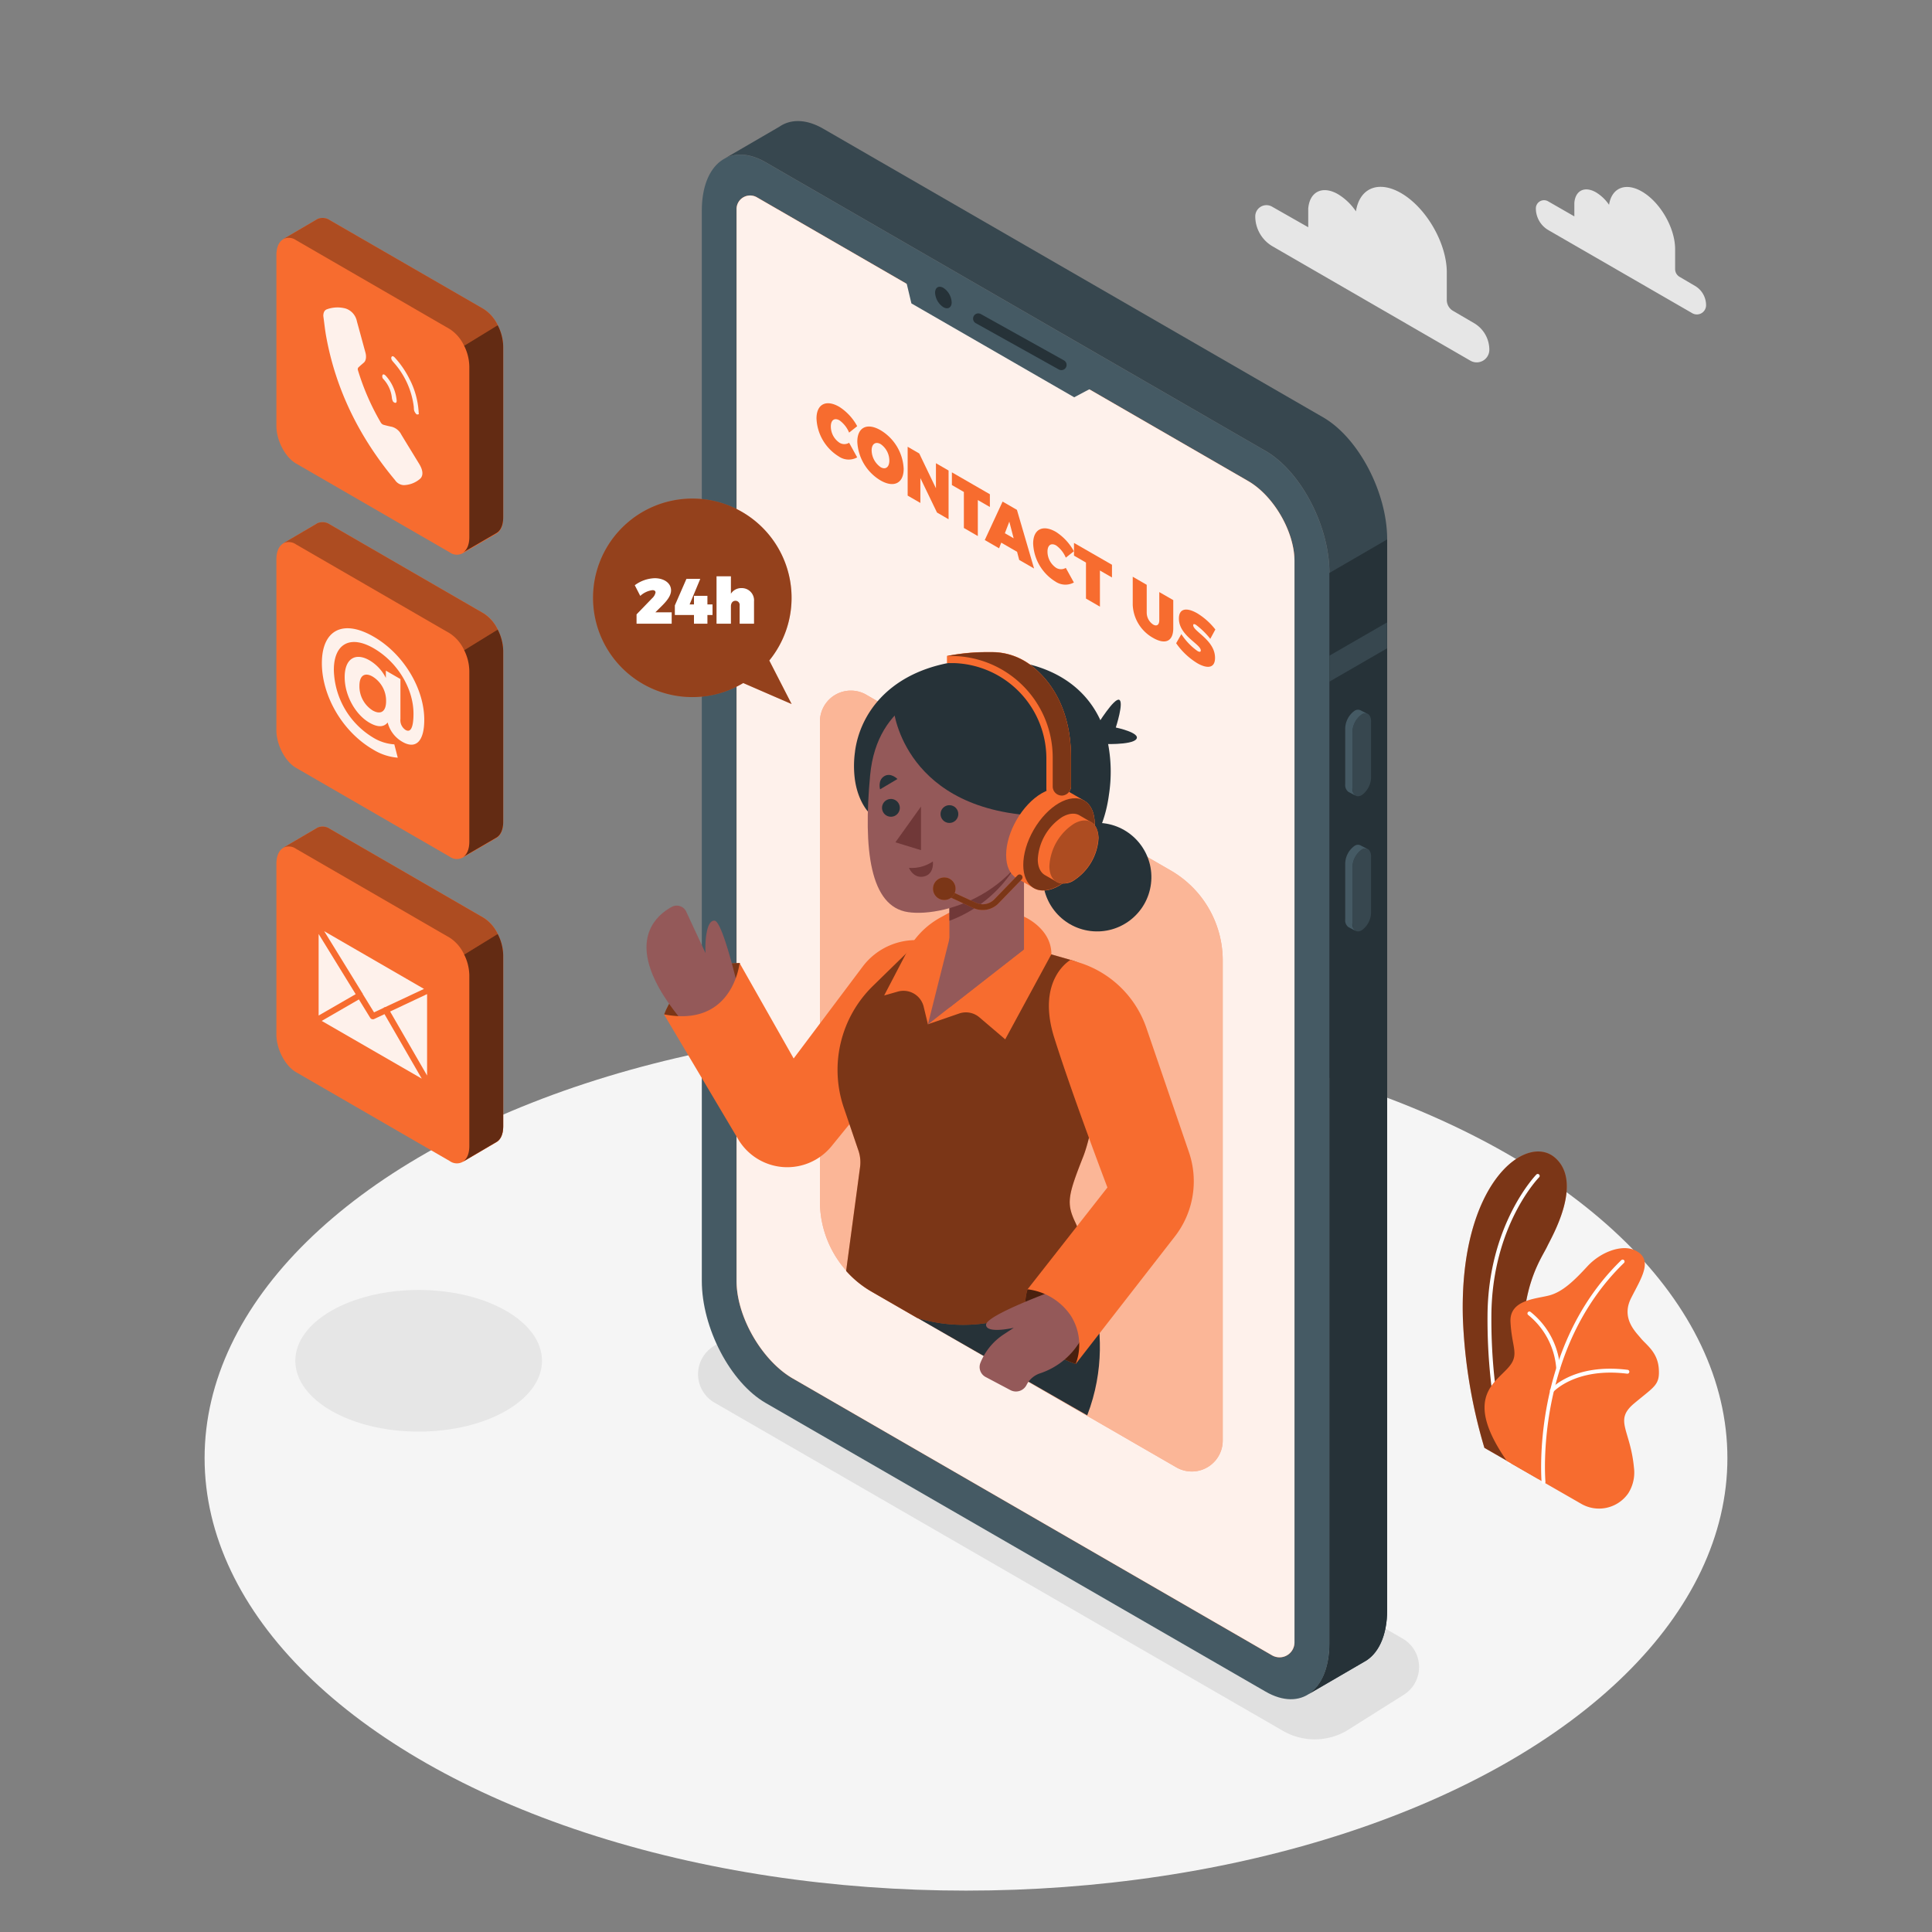 <svg xmlns="http://www.w3.org/2000/svg" viewBox="0 0 500 500"><rect x="0" y="0" width="500" height="500" fill="#808080" stroke="none"/><g id="freepik--Floor--inject-35"><ellipse cx="250" cy="377.35" rx="197.05" ry="111.94" style="fill:#f5f5f5"></ellipse></g><g id="freepik--Shadows--inject-35"><path d="M332,447.93,184.91,363a8.5,8.5,0,0,1,0-14.73l14.51-9.15a16.5,16.5,0,0,1,16.47,0L363,424.06a8.5,8.5,0,0,1,0,14.73l-14.51,9.14A16.46,16.46,0,0,1,332,447.93Z" style="fill:#e0e0e0"></path><ellipse cx="108.35" cy="352.17" rx="31.92" ry="18.33" style="fill:#e6e6e6"></ellipse></g><g id="freepik--Plants--inject-35"><path d="M384.16,374.7l14,8.05s-7.15-22.47-3.34-45.12c1.44-8.56,4.53-12.81,5.61-15.1s9.45-16.44,2-22.92-24.78,6.55-23.84,41.42A135.23,135.23,0,0,0,384.16,374.7Z" style="fill:#F76C2F"></path><path d="M384.16,374.7l14,8.05s-7.15-22.47-3.34-45.12c1.44-8.56,4.53-12.81,5.61-15.1s9.45-16.44,2-22.92-24.78,6.55-23.84,41.42A135.23,135.23,0,0,0,384.16,374.7Z" style="opacity:0.5"></path><path d="M390.67,378.94a.49.49,0,0,1-.47-.32c-.05-.15-5.4-14.77-5.23-38.27s12.52-36.26,12.64-36.38a.5.5,0,0,1,.71,0,.5.5,0,0,1,0,.71c-.12.12-12.18,12.5-12.35,35.68s5.11,37.78,5.17,37.92a.5.5,0,0,1-.3.64A.47.47,0,0,1,390.67,378.94Z" style="fill:#fff"></path><path d="M390,378.14l19.14,11a9.21,9.21,0,0,0,12.22-2.63,10,10,0,0,0,1.51-6.65c-.92-9.94-5.24-12.23.05-16.66s6.67-4.74,6.37-9-3.21-6.12-4.59-7.8-5.2-5.2-2.6-10.4,6.15-10.23.77-12.53c-3.21-1.38-8.56.46-12.08,4.28s-6.42,6.57-9.79,7.49-10.39,1.07-10.09,6.88,1.84,7.8.46,10.39C388.77,357.35,377.46,360.1,390,378.14Z" style="fill:#F76C2F"></path><path d="M399.46,384.06a.52.52,0,0,1-.5-.46c0-.34-2.94-34.66,20.66-57.5a.5.5,0,0,1,.69.72c-23.26,22.51-20.38,56.35-20.35,56.69a.5.5,0,0,1-.45.54Z" style="fill:#fff"></path><path d="M403.25,354.52a.5.5,0,0,1-.5-.46,19.64,19.64,0,0,0-7.23-13.73.5.5,0,0,1-.12-.7.49.49,0,0,1,.69-.12A20.37,20.37,0,0,1,403.75,354a.51.51,0,0,1-.46.55Z" style="fill:#fff"></path><path d="M401.62,360.41a.5.5,0,0,1-.33-.12.51.51,0,0,1-.05-.71c.24-.28,6.15-6.8,20-5.07a.5.5,0,0,1,.43.56.51.51,0,0,1-.56.44c-13.3-1.67-19.07,4.67-19.13,4.73A.51.51,0,0,1,401.62,360.41Z" style="fill:#fff"></path></g><g id="freepik--Device--inject-35"><path d="M327.52,437.78,198.16,363.09c-9.13-5.27-16.53-19.41-16.53-31.58v-277c0-12.17,7.4-17.76,16.53-12.49l129.36,74.69c9.13,5.27,16.53,19.41,16.53,31.58v277C344.05,437.45,336.65,443.05,327.52,437.78Z" style="fill:#455a64"></path><path d="M342.42,108,213.05,33.31c-3.9-2.25-7.48-2.51-10.31-1.13h0a8.45,8.45,0,0,0-1,.59l-14.5,8.43c2.92-1.75,6.74-1.62,10.93.8l129.36,74.69c9.13,5.27,16.53,19.41,16.53,31.58v277c0,6.44-2.07,11-5.37,13.16L353,430.1h0c3.65-1.94,6-6.69,6-13.5v-277C359,127.41,351.55,113.27,342.42,108Z" style="fill:#37474f"></path><path d="M344.05,148.27v277c0,6.44-2.07,11-5.37,13.16L353,430.1h0c3.65-1.94,6-6.69,6-13.5v-277l-14.9,8.65Z" style="fill:#263238"></path><polygon points="358.95 161.09 344.05 169.69 344.05 176.41 358.95 167.8 358.95 161.09" style="fill:#37474f"></polygon><path d="M352.42,205.78h0c-1.33.77-2.41-.05-2.41-1.82V189.51a5.78,5.78,0,0,1,2.41-4.61h0c1.33-.77,2.41,0,2.41,1.82v14.45A5.78,5.78,0,0,1,352.42,205.78Z" style="fill:#37474f"></path><path d="M350,204V189.51a5.78,5.78,0,0,1,2.41-4.61,1.54,1.54,0,0,1,1.52-.14v0l-1.81-.93h0a1.56,1.56,0,0,0-1.56.12,5.8,5.8,0,0,0-2.42,4.61V203a2.17,2.17,0,0,0,.82,1.93h0l1.89,1v0A2.08,2.08,0,0,1,350,204Z" style="fill:#455a64"></path><path d="M352.42,240.75h0c-1.33.77-2.41,0-2.41-1.82V224.48a5.79,5.79,0,0,1,2.41-4.61h0c1.33-.77,2.41,0,2.41,1.83v14.44A5.76,5.76,0,0,1,352.42,240.75Z" style="fill:#37474f"></path><path d="M350,238.93V224.48a5.79,5.79,0,0,1,2.41-4.61,1.57,1.57,0,0,1,1.52-.14h0l-1.81-.94v0a1.51,1.51,0,0,0-1.56.12,5.77,5.77,0,0,0-2.42,4.61V238a2.16,2.16,0,0,0,.82,1.93h0l1.89,1v0A2.07,2.07,0,0,1,350,238.93Z" style="fill:#455a64"></path><path d="M323,124.48,195.88,51.06a3.51,3.51,0,0,0-5.26,3V331.51c0,9.26,6.57,20.63,14.59,25.26l124,71.63a3.87,3.87,0,0,0,5.8-3.35V145.31C335.06,137.67,329.64,128.3,323,124.48Z" style="fill:#F76C2F"></path><path d="M323,124.48,195.88,51.06a3.51,3.51,0,0,0-5.26,3V331.51c0,9.26,6.57,20.63,14.59,25.26l124,71.63a3.87,3.87,0,0,0,5.8-3.35V145.31C335.06,137.67,329.64,128.3,323,124.48Z" style="fill:#fff;opacity:0.9"></path><polygon points="233.9 70.23 235.87 78.52 278.01 102.82 285.29 98.94 233.9 70.23" style="fill:#455a64"></polygon><path d="M246.29,78.24c0,1.38-1,1.93-2.16,1.25A4.78,4.78,0,0,1,242,75.75c0-1.37,1-1.93,2.16-1.24A4.76,4.76,0,0,1,246.29,78.24Z" style="fill:#263238"></path><path d="M274.68,95.79a1.41,1.41,0,0,1-.66-.17l-21.52-12a1.35,1.35,0,0,1,1.31-2.36l21.53,12a1.35,1.35,0,0,1-.66,2.53Z" style="fill:#263238"></path><path d="M217.28,108.8c-1.31-.76-2.26-.1-2.26,1.57a5.07,5.07,0,0,0,2.26,4.22,2.38,2.38,0,0,0,2.47,0l2.09,3.78a4.53,4.53,0,0,1-4.75-.23,12.11,12.11,0,0,1-5.78-9.84c0-3.71,2.49-5,5.92-3a13.54,13.54,0,0,1,4.61,5l-2.09,1.66A7.37,7.37,0,0,0,217.28,108.8Z" style="fill:#F76C2F"></path><path d="M233.87,121.33c0,3.74-2.53,5-6,3a12.35,12.35,0,0,1-6-10c0-3.74,2.53-5,6-3A12.28,12.28,0,0,1,233.87,121.33Zm-8.29-4.77a5.42,5.42,0,0,0,2.34,4.35c1.24.72,2.24,0,2.24-1.7a5.23,5.23,0,0,0-2.24-4.27C226.66,114.21,225.58,114.83,225.58,116.56Z" style="fill:#F76C2F"></path><path d="M237.9,117.36l4.32,9v-6.48l3.27,1.89v12.61l-3-1.74-4.3-8.92v6.44l-3.29-1.9V115.62Z" style="fill:#F76C2F"></path><path d="M256.18,127.91v3.3l-3.12-1.8v9.32l-3.61-2.09v-9.32l-3.1-1.79v-3.29Z" style="fill:#F76C2F"></path><path d="M263.22,142.81l-4.1-2.37-.56,1.46-3.7-2.14,4.61-9.95,3.71,2.14,4.44,15.18-3.85-2.22Zm-.89-3.5L261.21,135l-1.15,3Z" style="fill:#F76C2F"></path><path d="M273.35,141.17c-1.31-.75-2.26-.1-2.26,1.58a5.09,5.09,0,0,0,2.26,4.22,2.42,2.42,0,0,0,2.48,0l2.09,3.78a4.59,4.59,0,0,1-4.76-.23,12.11,12.11,0,0,1-5.78-9.85c0-3.71,2.5-5,5.92-3a13.76,13.76,0,0,1,4.62,5l-2.09,1.65A7.53,7.53,0,0,0,273.35,141.17Z" style="fill:#F76C2F"></path><path d="M287.78,146.16v3.29l-3.12-1.8V157l-3.61-2.09v-9.32l-3.1-1.79v-3.29Z" style="fill:#F76C2F"></path><path d="M298.45,161.64c.89.51,1.57.11,1.57-1.14v-7.27l3.62,2.08v7.27c0,3.35-2,4.35-5.2,2.52a10.3,10.3,0,0,1-5.29-8.57v-7.27l3.62,2.09v7.27A3.71,3.71,0,0,0,298.45,161.64Z" style="fill:#F76C2F"></path><path d="M309.47,161.68c-.41-.23-.67-.24-.67.14,0,1.58,5.65,3.86,5.65,8.43,0,2.8-2.13,2.81-4.59,1.39a18.27,18.27,0,0,1-5.47-5.17l1.34-2.36a16.08,16.08,0,0,0,4.16,4.36c.53.31.87.31.87-.14,0-1.64-5.66-3.82-5.66-8.25,0-2.52,1.84-3,4.68-1.4a17.42,17.42,0,0,1,4.75,4.23l-1.31,2.42A19.69,19.69,0,0,0,309.47,161.68Z" style="fill:#F76C2F"></path></g><g id="freepik--speech-bubble--inject-35"><path d="M199.09,170.94a25.69,25.69,0,1,0-6.74,5.83l12.52,5.44Z" style="fill:#F76C2F"></path><path d="M199.09,170.94a25.69,25.69,0,1,0-6.74,5.83l12.52,5.44Z" style="opacity:0.4"></path><path d="M169.65,153.34c0-.39-.28-.61-.79-.61a5.72,5.72,0,0,0-3.16,1.49l-1.42-2.76a9.08,9.08,0,0,1,5.17-1.82c2.4,0,4.22,1.26,4.22,3.14,0,1.34-1,2.63-2.28,3.92l-1.79,1.77h4.23v2.94h-9.09V159l4.05-4.19A2.73,2.73,0,0,0,169.65,153.34Z" style="fill:#fff"></path><path d="M181.23,149.81l-2.76,6.62h1.13V154.2h3.48v2.23h1.32v2.73h-1.32v2.25H179.6v-2.25h-4.95v-2.48l3-6.87Z" style="fill:#fff"></path><path d="M195.14,155.64v5.77h-3.72v-4.7a1.08,1.08,0,0,0-1.07-1.23c-.73,0-1.19.57-1.19,1.45v4.48h-3.72V149.15h3.72v4.51a3.14,3.14,0,0,1,2.74-1.46A3.17,3.17,0,0,1,195.14,155.64Z" style="fill:#fff"></path></g><g id="freepik--Character--inject-35"><path d="M316.44,248.56V372.81a8,8,0,0,1-12,6.94l-66.92-38.64-11.86-6.84A26.95,26.95,0,0,1,212.2,311V186.74a8,8,0,0,1,12-6.94L303,225.29A26.87,26.87,0,0,1,316.44,248.56Z" style="fill:#F76C2F"></path><path d="M316.44,248.56V372.81a8,8,0,0,1-12,6.94l-66.92-38.64-11.86-6.84A26.95,26.95,0,0,1,212.2,311V186.74a8,8,0,0,1,12-6.94L303,225.29A26.87,26.87,0,0,1,316.44,248.56Z" style="fill:#fff;opacity:0.5"></path><path d="M277.89,322.08s12.53,20.78,3.48,44.21l-43.88-25.18Z" style="fill:#263238"></path><circle cx="283.92" cy="226.99" r="14.05" transform="translate(23.94 481.05) rotate(-82.98)" style="fill:#263238"></circle><path d="M284,187.59s4.31-7,5.63-6.49-.86,7.18-.86,7.18,6.52,1.36,5.31,3-9.18,1.25-9.18,1.25Z" style="fill:#263238"></path><path d="M287,205.63c-3,22.54-22,22.54-22,22.54L225.2,210.65s-3-2.63-3.92-8.67a26.41,26.41,0,0,1,0-7.46s0-.05,0-.07c1.27-9.48,8.36-19.67,23.8-22.8a50.59,50.59,0,0,1,10.28-1,46.83,46.83,0,0,1,5,.25c12,1.18,20.41,6.78,24.42,15.49a28,28,0,0,1,2,6.15A38.82,38.82,0,0,1,287,205.63Z" style="fill:#263238"></path><path d="M191.45,249.23s-14.13-.49-19.57,13.28c0,0,6,4.05,13.87,0S191.45,249.23,191.45,249.23Z" style="fill:#F76C2F"></path><path d="M191.45,249.23s-14.13-.49-19.57,13.28c0,0,6,4.05,13.87,0S191.45,249.23,191.45,249.23Z" style="opacity:0.5"></path><path d="M191.05,255.86s-4-17.38-6.11-17.59-2.52,5.3-2.35,8.41l-5-10.76a2.71,2.71,0,0,0-3.76-1.21c-5,2.75-13.77,11.11,4.72,31.78Z" style="fill:#945959"></path><path d="M242.25,243.84l-3-.39a17.18,17.18,0,0,0-16,6.72l-17.85,23.76-14-24.7s-1.68,16.8-19.57,13.28l19.21,32.33a14.78,14.78,0,0,0,24.18,1.77l16.44-20.21Z" style="fill:#F76C2F"></path><path d="M280.35,299.29c-4,10.14-4.44,12.12-2,17.19a64.87,64.87,0,0,1,4,11.64s-18.54,20.78-44.93,13l-11.86-6.84a26.56,26.56,0,0,1-6.58-5.36L222.59,302a9.4,9.4,0,0,0-.42-4.21l-3.79-11.11a30.36,30.36,0,0,1,7.52-31.51l12.74-12.45L272.1,247l5,1.43A14.15,14.15,0,0,1,287.18,264C285.54,275.8,282.86,292.92,280.35,299.29Z" style="fill:#F76C2F"></path><path d="M280.35,299.29c-4,10.14-4.44,12.12-2,17.19a64.87,64.87,0,0,1,4,11.64s-18.54,20.78-44.93,13l-11.86-6.84a26.56,26.56,0,0,1-6.58-5.36L222.59,302a9.4,9.4,0,0,0-.42-4.21l-3.79-11.11a30.36,30.36,0,0,1,7.52-31.51l12.74-12.45L272.1,247l5,1.43A14.15,14.15,0,0,1,287.18,264C285.54,275.8,282.86,292.92,280.35,299.29Z" style="opacity:0.5"></path><path d="M260.17,269l-6.7-5.71a5.37,5.37,0,0,0-5.23-1l-8.1,2.79-1.09-4.54a5.38,5.38,0,0,0-6.72-3.91l-3.51,1,5.94-11.38a21.31,21.31,0,0,1,8.59-8.78l2.33-1.28,19.25,1s7.17,3,7.17,9.75l-11.93,22" style="fill:#F76C2F"></path><polygon points="265.01 245.72 245.71 260.76 245.71 212.87 265.01 212.87 265.01 245.72" style="fill:#945959"></polygon><polygon points="246.01 241.77 240.14 265.12 264.93 245.72 246.01 241.77" style="fill:#945959"></polygon><path d="M245.71,238.3A33.78,33.78,0,0,0,265,219.94v-7.07h-19.3Z" style="fill:#703838"></path><path d="M249.87,177.38c-7.32,0-22.88,4.08-24.68,23.24s-.06,34,9.82,35.44,32.84-5.73,35.92-30.53S257,177.38,249.87,177.38Z" style="fill:#945959"></path><polygon points="238.35 208.73 238.35 220.02 231.73 217.99 238.35 208.73" style="fill:#703838"></polygon><circle cx="245.71" cy="210.68" r="2.3" style="fill:#263238"></circle><path d="M232.87,209.08a2.3,2.3,0,1,1-2.3-2.31A2.3,2.3,0,0,1,232.87,209.08Z" style="fill:#263238"></path><path d="M227.76,204.28l4.5-2.67s-1.72-1.79-3.44-.72S227.76,204.28,227.76,204.28Z" style="fill:#263238"></path><path d="M235.24,224.6a9.75,9.75,0,0,0,6.19-1.66s.43,3.27-2.31,3.89S235.24,224.6,235.24,224.6Z" style="fill:#703838"></path><path d="M231.31,183.9s2.75,26.45,38.72,27.28c0,0,10.87-26.29-10.61-34.83S231.31,183.9,231.31,183.9Z" style="fill:#263238"></path><path d="M280.62,207.22h0l0,0h0l-4.42-2.56h0c-1.68-1-4-.86-6.57.62-5.1,2.94-9.24,10.11-9.24,16,0,2.95,1,5,2.72,6h0l4.34,2.5.25.14.15.09v0c1.64.8,3.83.61,6.24-.78,5.1-3,9.24-10.11,9.24-16C283.3,210.25,282.27,208.19,280.62,207.22Z" style="fill:#F76C2F"></path><ellipse cx="274.06" cy="218.51" rx="13.06" ry="7.54" transform="translate(-52.21 346.6) rotate(-60)" style="fill:#F76C2F"></ellipse><ellipse cx="274.06" cy="218.51" rx="13.06" ry="7.54" transform="translate(-52.21 346.6) rotate(-60)" style="opacity:0.5"></ellipse><path d="M282.39,212.77h0l-3-1.75h0c-1.14-.68-2.73-.59-4.49.42a14,14,0,0,0-6.32,10.95c0,2,.71,3.43,1.86,4.09h0l3,1.71a1,1,0,0,0,.17.1l.1.06h0a4.6,4.6,0,0,0,4.28-.54,14,14,0,0,0,6.32-10.94C284.23,214.84,283.53,213.43,282.39,212.77Z" style="fill:#F76C2F"></path><path d="M284.23,216.85a14,14,0,0,1-6.32,10.94c-3.5,2-6.33.38-6.33-3.65a13.94,13.94,0,0,1,6.33-10.94C281.4,211.18,284.23,212.81,284.23,216.85Z" style="fill:#F76C2F"></path><path d="M284.23,216.85a14,14,0,0,1-6.32,10.94c-3.5,2-6.33.38-6.33-3.65a13.94,13.94,0,0,1,6.33-10.94C281.4,211.18,284.23,212.81,284.23,216.85Z" style="opacity:0.3"></path><path d="M266.89,172.22a16.64,16.64,0,0,0-10-3.47H256a53.89,53.89,0,0,0-10.93,1c.66,0,1.32,0,2,0h-2v1.86h1.86a24.71,24.71,0,0,1,23.87,24.73v7.87a2.22,2.22,0,0,0,2.45,2.21l.23,0,2-.62h0a1.86,1.86,0,0,1-.41.08,2.45,2.45,0,0,0,2.12-2.48v-7.3C277.17,182.89,271.46,175.79,266.89,172.22Z" style="fill:#F76C2F"></path><path d="M254.3,235.51a5.75,5.75,0,0,1-2.39-.52l-6.25-2.89a.75.75,0,1,1,.62-1.36l6.25,2.89a4.22,4.22,0,0,0,4.82-.9l6-6.2a.75.75,0,0,1,1.06,0,.76.76,0,0,1,0,1.06l-6,6.2A5.69,5.69,0,0,1,254.3,235.51Z" style="fill:#F76C2F"></path><path d="M254.3,235.51a5.75,5.75,0,0,1-2.39-.52l-6.25-2.89a.75.75,0,1,1,.62-1.36l6.25,2.89a4.22,4.22,0,0,0,4.82-.9l6-6.2a.75.75,0,0,1,1.06,0,.76.76,0,0,1,0,1.06l-6,6.2A5.69,5.69,0,0,1,254.3,235.51Z" style="opacity:0.5"></path><path d="M247.3,230a2.92,2.92,0,1,1-2.92-2.92A2.92,2.92,0,0,1,247.3,230Z" style="fill:#F76C2F"></path><path d="M247.3,230a2.92,2.92,0,1,1-2.92-2.92A2.92,2.92,0,0,1,247.3,230Z" style="opacity:0.5"></path><path d="M277.17,196.1v7.3a2.45,2.45,0,0,1-2.12,2.48,2.36,2.36,0,0,1-2.61-2.35V196.1a26.29,26.29,0,0,0-27.36-26.31,53.89,53.89,0,0,1,10.93-1h.87a16.64,16.64,0,0,1,10,3.47C271.46,175.79,277.17,182.89,277.17,196.1Z" style="fill:#F76C2F"></path><path d="M277.17,196.1v7.3a2.45,2.45,0,0,1-2.12,2.48,2.36,2.36,0,0,1-2.61-2.35V196.1a26.29,26.29,0,0,0-27.36-26.31,53.89,53.89,0,0,1,10.93-1h.87a16.64,16.64,0,0,1,10,3.47C271.46,175.79,277.17,182.89,277.17,196.1Z" style="opacity:0.5"></path><path d="M265.93,333.67S261.09,347,278.39,353c0,0,5.65-8.3,0-15.09S265.93,333.67,265.93,333.67Z" style="fill:#F76C2F"></path><path d="M265.93,333.67S261.09,347,278.39,353c0,0,5.65-8.3,0-15.09S265.93,333.67,265.93,333.67Z" style="opacity:0.7"></path><path d="M272,334.28s-16.9,6.19-16.81,8.59,7.18.76,7.18.76l-2.59,1.7a15.84,15.84,0,0,0-6.05,7.38h0a2.92,2.92,0,0,0,1.34,3.65l6.42,3.4a3.07,3.07,0,0,0,4.19-1.35h0a6,6,0,0,1,3.51-3c3.49-1.16,10-4.5,12.61-13.64Z" style="fill:#945959"></path><path d="M277.07,248.41s-9,5-4.22,20.18,13.75,38.73,13.75,38.73l-20.67,26.35A15.82,15.82,0,0,1,277,340.31,14,14,0,0,1,278.39,353l25.66-33a23.25,23.25,0,0,0,3.64-21.83l-11-32.12a26.88,26.88,0,0,0-17-16.81Z" style="fill:#F76C2F"></path></g><g id="freepik--Icons--inject-35"><path d="M125.15,158.74l-39.77-23a3.35,3.35,0,0,0-3.17-.35h0a1.92,1.92,0,0,0-.31.18l-8.65,5.07.06,0c-1.09.62-1.78,2.06-1.78,4.12V189c0,3.74,2.27,8.09,5.08,9.71l39.77,23a3.18,3.18,0,0,0,3.5.15.18.18,0,0,0-.07.05l8.59-5h0c1.12-.6,1.83-2.06,1.83-4.15V168.45C130.23,164.71,128,160.36,125.15,158.74Z" style="fill:#F76C2F"></path><path d="M128.81,162.93a10.12,10.12,0,0,0-3.66-4.19l-39.77-23a3.35,3.35,0,0,0-3.17-.35h0a1.92,1.92,0,0,0-.31.18l-8.65,5.07a3.24,3.24,0,0,1,3.36.25l39.77,23a10.3,10.3,0,0,1,3.75,4.38h0Z" style="fill:#F76C2F"></path><path d="M121.46,217.82c0,2-.64,3.39-1.65,4l8.59-5h0c1.12-.6,1.83-2.06,1.83-4.15V168.45a12.51,12.51,0,0,0-1.42-5.52l-8.68,5.34h0a12.49,12.49,0,0,1,1.33,5.33Z" style="fill:#F76C2F"></path><path d="M128.81,162.93a10.12,10.12,0,0,0-3.66-4.19l-39.77-23a3.35,3.35,0,0,0-3.17-.35h0a1.92,1.92,0,0,0-.31.18l-8.65,5.07a3.24,3.24,0,0,1,3.36.25l39.77,23a10.3,10.3,0,0,1,3.75,4.38h0Z" style="opacity:0.3"></path><path d="M121.46,217.82c0,2-.64,3.39-1.65,4l8.59-5h0c1.12-.6,1.83-2.06,1.83-4.15V168.45a12.51,12.51,0,0,0-1.42-5.52l-8.68,5.34h0a12.49,12.49,0,0,1,1.33,5.33Z" style="opacity:0.6"></path><path d="M109.8,186.27c0,5.73-2.27,7.68-5.67,5.71a8,8,0,0,1-3.8-5c-1,1.23-2.55,1.31-4.73.05-3.58-2.07-6.4-7-6.4-11.79s2.79-6.44,6.4-4.36a11,11,0,0,1,4.26,4.57v-1.89l3.77,2.18v10.36a3,3,0,0,0,1.33,2.81c1.27.74,2.05-.51,2.05-4.22,0-6.49-4.16-13.37-10.31-16.92s-10.3-1.08-10.3,5.6a21,21,0,0,0,10.19,17.53,11.88,11.88,0,0,0,5.46,1.74l.89,3.45A14.21,14.21,0,0,1,96.59,194c-8-4.63-13.29-13.95-13.29-22.39s5.34-11.5,13.4-6.84C104.49,169.26,109.8,178.25,109.8,186.27Zm-9.88-4.81a7.34,7.34,0,0,0-3.47-6.35c-2-1.17-3.43-.35-3.43,2.37a7.39,7.39,0,0,0,3.43,6.39C98.45,185,99.92,184.27,99.92,181.46Z" style="fill:#F76C2F"></path><g style="opacity:0.9"><path d="M109.8,186.27c0,5.73-2.27,7.68-5.67,5.71a8,8,0,0,1-3.8-5c-1,1.23-2.55,1.31-4.73.05-3.58-2.07-6.4-7-6.4-11.79s2.79-6.44,6.4-4.36a11,11,0,0,1,4.26,4.57v-1.89l3.77,2.18v10.36a3,3,0,0,0,1.33,2.81c1.27.74,2.05-.51,2.05-4.22,0-6.49-4.16-13.37-10.31-16.92s-10.3-1.08-10.3,5.6a21,21,0,0,0,10.19,17.53,11.88,11.88,0,0,0,5.46,1.74l.89,3.45A14.21,14.21,0,0,1,96.59,194c-8-4.63-13.29-13.95-13.29-22.39s5.34-11.5,13.4-6.84C104.49,169.26,109.8,178.25,109.8,186.27Zm-9.88-4.81a7.34,7.34,0,0,0-3.47-6.35c-2-1.17-3.43-.35-3.43,2.37a7.39,7.39,0,0,0,3.43,6.39C98.45,185,99.92,184.27,99.92,181.46Z" style="fill:#fff"></path></g><path d="M125.15,237.52l-39.77-23a3.31,3.31,0,0,0-3.17-.34h0a1.92,1.92,0,0,0-.31.18l-8.65,5.07.06,0c-1.09.62-1.78,2.06-1.78,4.11v44.22c0,3.75,2.27,8.09,5.08,9.71l39.77,23a3.16,3.16,0,0,0,3.5.15l-.07.06,8.59-5.05h0c1.12-.59,1.83-2,1.83-4.15V247.22C130.23,243.48,128,239.14,125.15,237.52Z" style="fill:#F76C2F"></path><path d="M128.81,241.71a10.06,10.06,0,0,0-3.66-4.19l-39.77-23a3.31,3.31,0,0,0-3.17-.34h0a1.92,1.92,0,0,0-.31.18l-8.65,5.07a3.23,3.23,0,0,1,3.36.24l39.77,23a10.27,10.27,0,0,1,3.75,4.39h0Z" style="fill:#F76C2F"></path><path d="M121.46,296.59c0,2-.64,3.39-1.65,4.05l8.59-5.05h0c1.12-.59,1.83-2,1.83-4.15V247.22a12.47,12.47,0,0,0-1.42-5.51l-8.68,5.34h0a12.45,12.45,0,0,1,1.33,5.32Z" style="fill:#F76C2F"></path><path d="M128.81,241.71a10.06,10.06,0,0,0-3.66-4.19l-39.77-23a3.31,3.31,0,0,0-3.17-.34h0a1.92,1.92,0,0,0-.31.18l-8.65,5.07a3.23,3.23,0,0,1,3.36.24l39.77,23a10.27,10.27,0,0,1,3.75,4.39h0Z" style="opacity:0.3"></path><path d="M121.46,296.59c0,2-.64,3.39-1.65,4.05l8.59-5.05h0c1.12-.59,1.83-2,1.83-4.15V247.22a12.47,12.47,0,0,0-1.42-5.51l-8.68,5.34h0a12.45,12.45,0,0,1,1.33,5.32Z" style="opacity:0.6"></path><polygon points="92.05 257.29 82.46 241.71 82.46 262.82 92.05 257.29" style="fill:#F76C2F"></polygon><polygon points="100.96 261.78 110.53 278.35 110.53 257.27 100.96 261.78" style="fill:#F76C2F"></polygon><path d="M83.91,241l9.85,16a.63.63,0,0,1,.11.12.28.28,0,0,1,0,.12L96.8,262l2.48-1.17a.69.69,0,0,1,.13-.11.75.75,0,0,1,.32-.1l10-4.69Z" style="fill:#F76C2F"></path><path d="M99.51,262.46l-2.68,1.26a.75.75,0,0,1-.33.07.8.8,0,0,1-.69-.38l-2.93-4.76-9.62,5.56,25.89,14.94Z" style="fill:#F76C2F"></path><g style="opacity:0.9"><polygon points="92.05 257.29 82.46 241.71 82.46 262.82 92.05 257.29" style="fill:#fff"></polygon><polygon points="100.96 261.78 110.53 278.35 110.53 257.27 100.96 261.78" style="fill:#fff"></polygon><path d="M83.91,241l9.85,16a.63.63,0,0,1,.11.12.28.28,0,0,1,0,.12L96.8,262l2.48-1.17a.69.69,0,0,1,.13-.11.75.75,0,0,1,.32-.1l10-4.69Z" style="fill:#fff"></path><path d="M99.51,262.46l-2.68,1.26a.75.75,0,0,1-.33.07.8.8,0,0,1-.69-.38l-2.93-4.76-9.62,5.56,25.89,14.94Z" style="fill:#fff"></path></g><path d="M125.15,80,85.38,57a3.31,3.31,0,0,0-3.17-.34h0a1.92,1.92,0,0,0-.31.18l-8.65,5.07.06,0c-1.09.61-1.78,2.06-1.78,4.11v44.22c0,3.74,2.27,8.09,5.08,9.71l39.77,23a3.16,3.16,0,0,0,3.5.15l-.07.05,8.59-5h0c1.12-.59,1.83-2,1.83-4.15V89.67C130.23,85.93,128,81.58,125.15,80Z" style="fill:#F76C2F"></path><path d="M128.81,84.16a10.09,10.09,0,0,0-3.66-4.2L85.38,57a3.31,3.31,0,0,0-3.17-.34h0a1.92,1.92,0,0,0-.31.18l-8.65,5.07a3.23,3.23,0,0,1,3.36.24l39.77,23a10.27,10.27,0,0,1,3.75,4.39h0Z" style="fill:#F76C2F"></path><path d="M121.46,139c0,2-.64,3.39-1.65,4l8.59-5h0c1.12-.59,1.83-2,1.83-4.15V89.67a12.47,12.47,0,0,0-1.42-5.51l-8.68,5.34h0a12.45,12.45,0,0,1,1.33,5.32Z" style="fill:#F76C2F"></path><path d="M128.81,84.16a10.09,10.09,0,0,0-3.66-4.2L85.38,57a3.31,3.31,0,0,0-3.17-.34h0a1.92,1.92,0,0,0-.31.18l-8.65,5.07a3.23,3.23,0,0,1,3.36.24l39.77,23a10.27,10.27,0,0,1,3.75,4.39h0Z" style="opacity:0.3"></path><path d="M121.46,139c0,2-.64,3.39-1.65,4l8.59-5h0c1.12-.59,1.83-2,1.83-4.15V89.67a12.47,12.47,0,0,0-1.42-5.51l-8.68,5.34h0a12.45,12.45,0,0,1,1.33,5.32Z" style="opacity:0.6"></path><path d="M108.45,120c-1.53-2.52-3.07-5-4.6-7.54a3.92,3.92,0,0,0-2.41-2c-.74-.15-1.48-.32-2.24-.54a1.38,1.38,0,0,1-.65-.56,63.22,63.22,0,0,1-5.93-13.6.75.75,0,0,1,.08-.61c.47-.47,1-.9,1.48-1.32s.73-1.39.38-2.65c-.74-2.67-1.45-5.34-2.19-8a4.38,4.38,0,0,0-2.86-3.32,8.09,8.09,0,0,0-4.9.18c-.61.23-.93.78-.94,1.73.26,1.83.43,3.64.78,5.5q3.7,20.12,17.8,37a2.85,2.85,0,0,0,2.23,1.28,6.72,6.72,0,0,0,4.23-1.63C109.6,123.12,109.51,121.7,108.45,120Z" style="fill:#F76C2F"></path><path d="M108.33,106.37A21.24,21.24,0,0,0,106,98.13a24.35,24.35,0,0,0-3.75-5.51c-.39-.44-.72-.58-.92-.25s0,.8.38,1.23l.39.45a21.07,21.07,0,0,1,5,11.33,4,4,0,0,0,.09.91,2.43,2.43,0,0,0,.59.91c.21.15.45,0,.62,0C108.34,106.79,108.35,106.58,108.33,106.37Z" style="fill:#F76C2F"></path><path d="M99.27,98.16a8.45,8.45,0,0,1,2.17,5,3.18,3.18,0,0,0,.31.81c.61.5.91.33.91-.3a11,11,0,0,0-2.81-6.41c-.38-.39-.69-.51-.87-.18A1,1,0,0,0,99.27,98.16Z" style="fill:#F76C2F"></path><g style="opacity:0.9"><path d="M108.45,120c-1.53-2.52-3.07-5-4.6-7.54a3.92,3.92,0,0,0-2.41-2c-.74-.15-1.48-.32-2.24-.54a1.38,1.38,0,0,1-.65-.56,63.22,63.22,0,0,1-5.93-13.6.75.75,0,0,1,.08-.61c.47-.47,1-.9,1.48-1.32s.73-1.39.38-2.65c-.74-2.67-1.45-5.34-2.19-8a4.38,4.38,0,0,0-2.86-3.32,8.09,8.09,0,0,0-4.9.18c-.61.23-.93.78-.94,1.73.26,1.83.43,3.64.78,5.5q3.7,20.12,17.8,37a2.85,2.85,0,0,0,2.23,1.28,6.72,6.72,0,0,0,4.23-1.63C109.6,123.12,109.51,121.7,108.45,120Z" style="fill:#fff"></path><path d="M108.33,106.37A21.24,21.24,0,0,0,106,98.13a24.35,24.35,0,0,0-3.75-5.51c-.39-.44-.72-.58-.92-.25s0,.8.38,1.23l.39.45a21.07,21.07,0,0,1,5,11.33,4,4,0,0,0,.09.91,2.43,2.43,0,0,0,.59.91c.21.15.45,0,.62,0C108.34,106.79,108.35,106.58,108.33,106.37Z" style="fill:#fff"></path><path d="M99.27,98.16a8.45,8.45,0,0,1,2.17,5,3.18,3.18,0,0,0,.31.81c.61.5.91.33.91-.3a11,11,0,0,0-2.81-6.41c-.38-.39-.69-.51-.87-.18A1,1,0,0,0,99.27,98.16Z" style="fill:#fff"></path></g></g><g id="freepik--Clouds--inject-35"><path d="M329.2,53.48l9.37,5.33V55.49c0-.23,0-.47,0-.7s0-.45,0-.67V54h0c.34-4.39,3.67-6.08,7.73-3.73a15.14,15.14,0,0,1,4.62,4.43c.91-6,5.78-8.12,11.67-4.73,6.54,3.78,11.84,13,11.84,20.52v7.1A3.24,3.24,0,0,0,376,80.42l5.52,3.23a8,8,0,0,1,3.92,6.86,3.27,3.27,0,0,1-4.91,2.83L329.34,63.75A9,9,0,0,1,324.86,56,2.9,2.9,0,0,1,329.2,53.48Z" style="fill:#e6e6e6"></path><path d="M400.63,52.09,407.44,56V53.56c0-.17,0-.34,0-.51s0-.33,0-.49V52.5h0c.25-3.19,2.67-4.42,5.62-2.71A11,11,0,0,1,416.42,53c.67-4.34,4.21-5.91,8.49-3.44,4.76,2.75,8.61,9.43,8.61,14.92v5.17a2.34,2.34,0,0,0,1.16,2l4,2.35a5.78,5.78,0,0,1,2.85,5A2.38,2.38,0,0,1,438,81.08L400.73,59.56a6.51,6.51,0,0,1-3.25-5.63A2.11,2.11,0,0,1,400.63,52.09Z" style="fill:#e6e6e6"></path></g></svg>